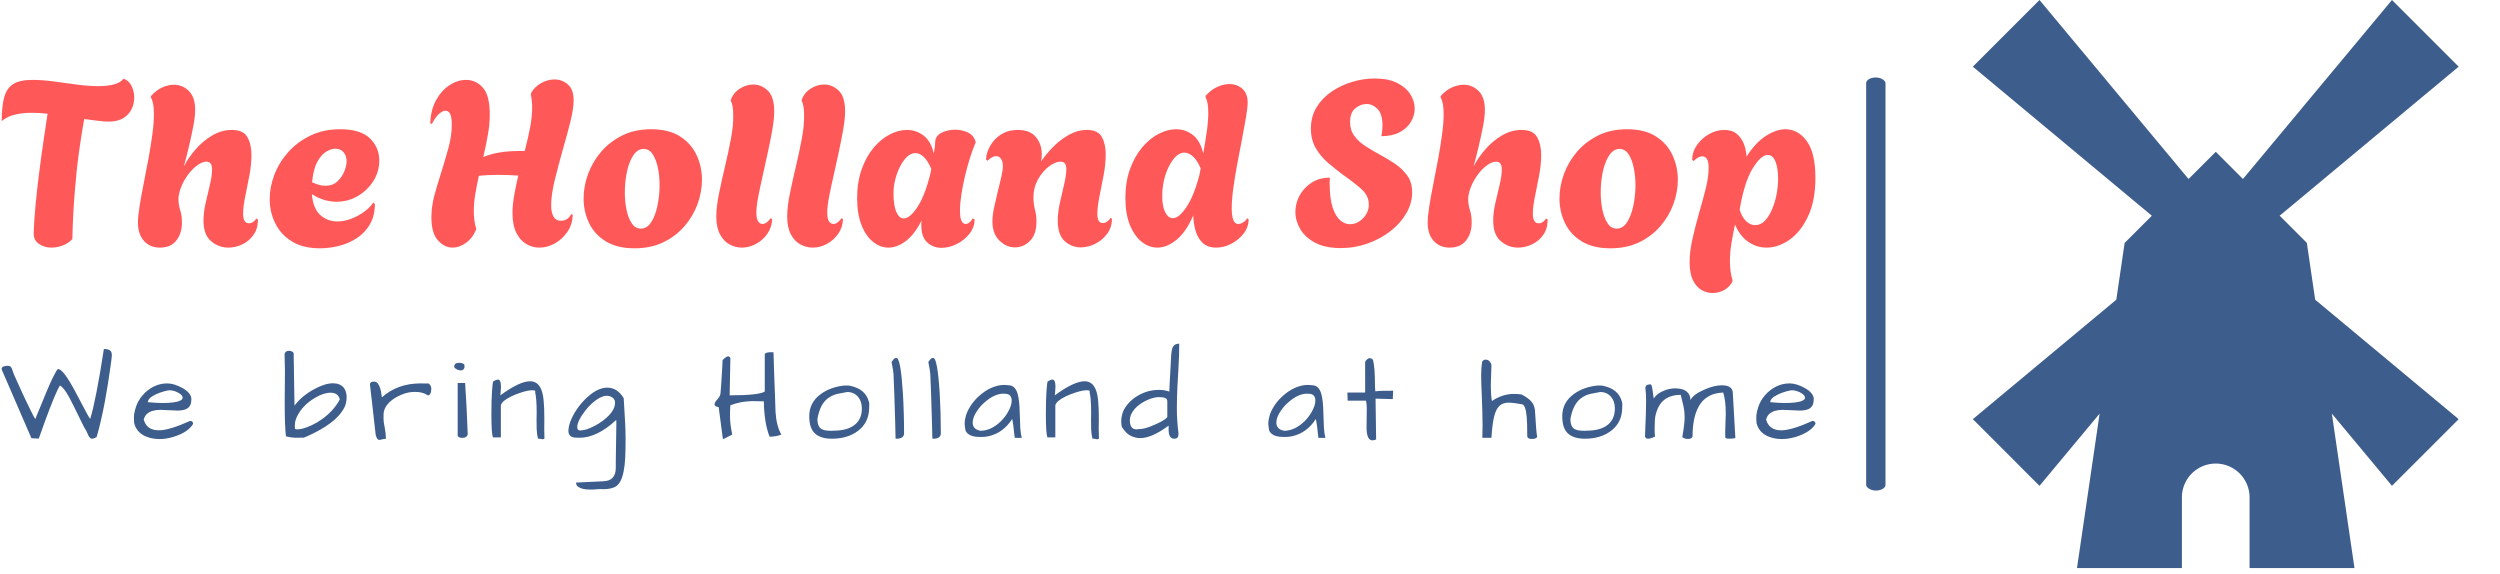 <?xml version="1.0" encoding="UTF-8"?> <svg xmlns="http://www.w3.org/2000/svg" xmlns:xlink="http://www.w3.org/1999/xlink" xmlns:svgjs="http://svgjs.dev/svgjs" version="1.1" width="2000" height="459" viewBox="0 0 2000 459"><g transform="matrix(1,0,0,1,-1.212,-2.283)"><svg xmlns="http://www.w3.org/2000/svg" xmlns:xlink="http://www.w3.org/1999/xlink" viewBox="0 0 396 91" data-background-color="#ffffff" preserveAspectRatio="xMidYMid meet" height="459" width="2000"><g id="tight-bounds" transform="matrix(1,0,0,1,0.24,0.453)"><svg viewBox="0 0 395.52 90.095" height="90.095" width="395.52"><g><svg viewBox="0 0 543.76 123.862" height="90.095" width="395.52"><g><rect width="4.218" height="90.073" x="406.563" y="16.894" fill="#3d5e8c" opacity="1" stroke-width="0" stroke="transparent" fill-opacity="1" class="rect-yte-0" data-fill-palette-color="secondary" rx="1%" id="yte-0" data-palette-color="#3d5e8c"></rect></g><g transform="matrix(1,0,0,1,0,17.118)"><svg viewBox="0 0 395.52 89.625" height="89.625" width="395.52"><g id="textblocktransform"><svg viewBox="0 0 395.52 89.625" height="89.625" width="395.52" id="textblock"><g><svg viewBox="0 0 395.52 46.775" height="46.775" width="395.52"><g transform="matrix(1,0,0,1,0,0)"><svg width="395.52" viewBox="1.9 -36.3 391.46 46.3" height="46.775" data-palette-color="#ff5858"><path d="M12.65 0.2L12.65 0.2Q11.1 0.2 9.93-0.6 8.75-1.4 8.8-3L8.8-3Q8.9-5.8 9.22-9.2 9.55-12.6 10-16.13 10.45-19.65 10.93-22.9 11.4-26.15 11.8-28.7L11.8-28.7Q10.9-28.8 10.05-28.85 9.2-28.9 8.5-28.9L8.5-28.9Q6.4-28.9 4.73-28.5 3.05-28.1 1.9-27.1L1.9-27.1Q1.9-30.25 2.43-32.23 2.95-34.2 4.38-35.1 5.8-36 8.55-36L8.55-36Q10.55-36 13.03-35.68 15.5-35.35 18.05-35 20.6-34.65 22.8-34.65L22.8-34.65Q24.6-34.65 26.03-35 27.45-35.35 28.2-36.25L28.2-36.25Q29.3-35.9 29.9-34.73 30.5-33.55 30.5-32.15L30.5-32.15Q30.5-30.9 29.95-29.73 29.4-28.55 28.2-27.78 27-27 24.95-27L24.95-27Q24-27 22.63-27.18 21.25-27.35 19.7-27.55L19.7-27.55Q19.15-24.55 18.57-20.38 18-16.2 17.63-11.4 17.25-6.6 17.15-1.65L17.15-1.65Q16.25-0.7 15.03-0.25 13.8 0.2 12.65 0.2ZM36.05 0.2L36.05 0.2Q33.9 0.2 32.6-1.25 31.3-2.7 31.3-5.2L31.3-5.2Q31.3-6.55 31.65-8.72 32-10.9 32.52-13.53 33.05-16.15 33.55-18.88 34.05-21.6 34.4-24.15 34.75-26.7 34.75-28.65L34.75-28.65Q34.75-31.1 34.1-32.2L34.1-32.2 34.1-32.5Q35.2-33.75 36.5-34.35 37.8-34.95 39.05-34.95L39.05-34.95Q40.95-34.95 42.3-33.6 43.65-32.25 43.65-29.55L43.65-29.55Q43.65-28.1 43.25-26 42.85-23.9 42.3-21.6 41.75-19.3 41.2-17.3L41.2-17.3Q42.15-19.15 43.72-20.98 45.3-22.8 47.32-24 49.35-25.2 51.55-25.2L51.55-25.2Q54.05-25.2 54.92-23.65 55.8-22.1 55.8-19.8L55.8-19.8Q55.8-17.7 55.35-15.33 54.9-12.95 54.45-10.78 54-8.6 54-7.15L54-7.15Q54-5.05 55.25-5.05L55.25-5.05Q55.8-5.05 56.22-5.38 56.65-5.7 56.85-6.1L56.85-6.1 57.2-5.85Q57.2-3.9 56.25-2.55 55.3-1.2 53.82-0.5 52.35 0.2 50.8 0.2L50.8 0.2Q48.75 0.2 47.1-1.18 45.45-2.55 45.45-5.65L45.45-5.65Q45.45-7.4 45.92-9.45 46.4-11.5 46.85-13.43 47.3-15.35 47.3-16.65L47.3-16.65Q47.3-18.35 46.1-18.35L46.1-18.35Q45-18.35 43.7-17.25 42.4-16.15 41.42-14.5 40.45-12.85 40.15-11.25L40.15-11.25Q40.05-10.85 40.05-10.3L40.05-10.3Q40.05-9.05 40.42-7.9 40.8-6.75 40.8-5.2L40.8-5.2Q40.8-2.9 39.6-1.35 38.4 0.2 36.05 0.2ZM70.59 0.35L70.59 0.35Q66.94 0.35 64.55-1.13 62.14-2.6 60.95-5.03 59.74-7.45 59.74-10.25L59.74-10.25Q59.74-12.9 60.77-15.58 61.8-18.25 63.77-20.45 65.75-22.65 68.57-24 71.39-25.35 74.94-25.35L74.94-25.35Q79.34-25.35 81.37-23.38 83.39-21.4 83.39-18.6L83.39-18.6Q83.39-16.2 82.12-14.18 80.84-12.15 78.75-10.93 76.64-9.7 74.14-9.7L74.14-9.7Q72.84-9.7 71.5-10.1 70.14-10.5 68.84-11.35L68.84-11.35Q69.09-8.25 70.64-6.85 72.19-5.45 74.34-5.45L74.34-5.45Q75.84-5.45 77.34-6.03 78.84-6.6 80.12-7.53 81.39-8.45 82.09-9.5L82.09-9.5 82.44-9.25Q82.44-6.65 81.37-4.83 80.3-3 78.55-1.85 76.8-0.7 74.72-0.18 72.64 0.35 70.59 0.35ZM71.75-13.15L71.75-13.15Q73.34-13.15 74.34-14.08 75.34-15 75.84-16.25 76.34-17.5 76.34-18.45L76.34-18.45Q76.34-19.6 75.69-20.38 75.05-21.15 73.89-21.15L73.89-21.15Q73-21.15 71.92-20.5 70.84-19.85 70-18.28 69.14-16.7 68.89-13.9L68.89-13.9Q70.5-13.15 71.75-13.15ZM99.24 0.2L99.24 0.2Q97.44 0.2 96.04-1.38 94.64-2.95 94.64-6.3L94.64-6.3Q94.64-8.65 95.27-11 95.89-13.35 96.54-15.3L96.54-15.3Q97.54-18.5 98.29-21.2 99.04-23.9 99.04-26.35L99.04-26.35Q99.04-28.05 98.67-28.7 98.29-29.35 97.69-29.35L97.69-29.35Q97.04-29.35 96.27-28.65 95.49-27.95 94.74-26.5L94.74-26.5 94.39-26.6Q94.49-29.5 95.64-31.6 96.79-33.7 98.54-34.85 100.29-36 102.14-36L102.14-36Q104.24-36 105.74-34.33 107.24-32.65 107.24-28.55L107.24-28.55Q107.24-26.4 106.81-24.05 106.39-21.7 105.84-19.35L105.84-19.35Q107.54-20.05 109.44-20.35 111.34-20.65 113.49-20.65L113.49-20.65 114.79-20.65Q115.44-23.15 115.92-25.58 116.39-28 116.39-30.1L116.39-30.1Q116.39-30.85 116.31-31.5 116.24-32.15 116.14-32.75L116.14-32.75 116.14-33.15Q116.89-34.5 118.31-35.3 119.74-36.1 121.19-36.1L121.19-36.1Q122.84-36.1 124.09-35.02 125.34-33.95 125.34-31.6L125.34-31.6Q125.34-29.85 124.67-27.1 123.99-24.35 123.14-21.45L123.14-21.45Q122.14-17.9 121.31-14.58 120.49-11.25 120.49-8.95L120.49-8.95Q120.49-7.4 120.99-6.5 121.49-5.6 122.59-5.6L122.59-5.6Q124.09-5.6 124.84-7.05L124.84-7.05 125.14-6.9Q125.09-4.8 123.99-3.2 122.89-1.6 121.27-0.7 119.64 0.2 117.94 0.2L117.94 0.2Q116.44 0.2 115.12-0.58 113.79-1.35 112.97-3 112.14-4.65 112.14-7.3L112.14-7.3Q112.14-9.05 112.52-11.13 112.89-13.2 113.39-15.35L113.39-15.35Q111.09-15.5 108.89-15.5L108.89-15.5Q107.79-15.5 106.79-15.45 105.79-15.4 104.89-15.3L104.89-15.3Q104.44-13.3 104.12-11.38 103.79-9.45 103.79-7.65L103.79-7.65Q103.79-6.65 103.92-5.68 104.04-4.7 104.34-3.8L104.34-3.8Q103.54-1.85 102.11-0.83 100.69 0.2 99.24 0.2ZM138.49 0.35L138.49 0.35Q134.74 0.35 132.29-1.15 129.84-2.65 128.66-5.13 127.49-7.6 127.49-10.4L127.49-10.4Q127.49-13.05 128.46-15.7 129.44-18.35 131.31-20.53 133.19-22.7 135.89-24.03 138.59-25.35 142.09-25.35L142.09-25.35Q145.84-25.35 148.26-23.83 150.69-22.3 151.86-19.8 153.04-17.3 153.04-14.45L153.04-14.45Q153.04-11.85 152.09-9.22 151.14-6.6 149.26-4.42 147.39-2.25 144.69-0.95 141.99 0.35 138.49 0.35ZM139.84-3.9L139.84-3.9Q141.19-3.9 142.09-5.3 142.99-6.7 143.44-8.88 143.89-11.05 143.89-13.3L143.89-13.3Q143.89-15.3 143.51-17.07 143.14-18.85 142.39-19.98 141.64-21.1 140.44-21.1L140.44-21.1Q139.14-21.1 138.21-19.7 137.29-18.3 136.84-16.15 136.39-14 136.39-11.7L136.39-11.7Q136.39-9.7 136.76-7.93 137.14-6.15 137.89-5.03 138.64-3.9 139.84-3.9ZM161.63 0.2L161.63 0.2Q160.28 0.2 159.01-0.48 157.74-1.15 156.94-2.65 156.13-4.15 156.13-6.5L156.13-6.5Q156.13-8.6 156.71-11.43 157.28-14.25 158.01-17.3 158.74-20.35 159.28-23.25 159.84-26.15 159.78-28.4L159.78-28.4Q159.78-30.55 159.28-31.45L159.28-31.45 159.24-31.6Q159.78-33.2 161.19-34.1 162.59-35 164.13-35L164.13-35Q165.88-35 167.26-33.68 168.63-32.35 168.63-29.25L168.63-29.25Q168.63-27.6 168.24-25.33 167.84-23.05 167.28-20.48 166.74-17.9 166.16-15.4 165.59-12.9 165.19-10.8 164.78-8.7 164.78-7.35L164.78-7.35Q164.78-5.95 165.19-5.43 165.59-4.9 166.09-4.9L166.09-4.9Q166.63-4.9 167.13-5.33 167.63-5.75 167.78-6.1L167.78-6.1 168.19-6Q168.13-4.2 167.16-2.8 166.19-1.4 164.71-0.6 163.24 0.2 161.63 0.2ZM176.93 0.2L176.93 0.2Q175.58 0.2 174.31-0.48 173.03-1.15 172.23-2.65 171.43-4.15 171.43-6.5L171.43-6.5Q171.43-8.6 172.01-11.43 172.58-14.25 173.31-17.3 174.03-20.35 174.58-23.25 175.13-26.15 175.08-28.4L175.08-28.4Q175.08-30.55 174.58-31.45L174.58-31.45 174.53-31.6Q175.08-33.2 176.48-34.1 177.88-35 179.43-35L179.43-35Q181.18-35 182.56-33.68 183.93-32.35 183.93-29.25L183.93-29.25Q183.93-27.6 183.53-25.33 183.13-23.05 182.58-20.48 182.03-17.9 181.46-15.4 180.88-12.9 180.48-10.8 180.08-8.7 180.08-7.35L180.08-7.35Q180.08-5.95 180.48-5.43 180.88-4.9 181.38-4.9L181.38-4.9Q181.93-4.9 182.43-5.33 182.93-5.75 183.08-6.1L183.08-6.1 183.48-6Q183.43-4.2 182.46-2.8 181.48-1.4 180.01-0.6 178.53 0.2 176.93 0.2ZM204.73 0.25L204.73 0.25Q202.98 0.25 201.68-0.9 200.38-2.05 200.38-4.65L200.38-4.65Q200.38-4.9 200.38-5.15 200.38-5.4 200.43-5.65L200.43-5.65Q198.93-2.65 197.06-1.23 195.18 0.2 193.28 0.2L193.28 0.2Q191.53 0.2 189.98-1.03 188.43-2.25 187.48-4.65 186.53-7.05 186.53-10.45L186.53-10.45Q186.53-13.95 187.51-16.7 188.48-19.45 190.08-21.35 191.68-23.25 193.58-24.23 195.48-25.2 197.28-25.2L197.28-25.2Q199.28-25.2 200.88-23.98 202.48-22.75 203.08-20.1L203.08-20.1Q203.23-20.95 203.31-21.65 203.38-22.35 203.38-22.6L203.38-22.6Q203.43-23.95 204.76-24.6 206.08-25.25 207.68-25.25L207.68-25.25Q209.08-25.25 210.33-24.7 211.58-24.15 212.03-22.85L212.03-22.85 212.13-22.55Q211.53-21.2 210.93-19.3 210.33-17.4 209.83-15.33 209.33-13.25 209.03-11.28 208.73-9.3 208.73-7.8L208.73-7.8Q208.73-6.15 209.08-5.53 209.43-4.9 209.93-4.9L209.93-4.9Q210.78-4.9 211.48-6.1L211.48-6.1 211.88-5.9Q211.88-4.2 210.78-2.8 209.68-1.4 208.03-0.58 206.38 0.25 204.73 0.25ZM196.58-6.1L196.58-6.1Q197.88-6.1 199.46-8.43 201.03-10.75 202.18-15.1L202.18-15.1Q202.28-15.55 202.38-15.98 202.48-16.4 202.53-16.8L202.53-16.8Q201.73-18.65 200.86-19.43 199.98-20.2 199.13-20.2L199.13-20.2Q197.88-20.2 196.81-18.88 195.73-17.55 195.06-15.55 194.38-13.55 194.38-11.55L194.38-11.55Q194.38-8.8 195.01-7.45 195.63-6.1 196.58-6.1ZM220.58 0.15L220.58 0.15Q218.73 0.15 217.23-1.33 215.73-2.8 215.73-5.45L215.73-5.45Q215.73-6.75 216.08-8.4 216.43-10.05 216.85-11.75 217.28-13.45 217.63-14.95 217.98-16.45 217.98-17.4L217.98-17.4Q217.98-18.4 217.58-18.98 217.18-19.55 216.53-19.55L216.53-19.55Q215.68-19.55 214.68-18.55L214.68-18.55 214.38-18.75Q214.33-19.55 214.73-20.65 215.13-21.75 215.95-22.78 216.78-23.8 218.08-24.5 219.38-25.2 221.18-25.2L221.18-25.2Q223.83-25.2 225.1-23.68 226.38-22.15 226.38-19.95L226.38-19.95Q226.38-19.15 226.23-18.4L226.23-18.4Q227.28-19.95 228.83-21.53 230.38-23.1 232.25-24.15 234.13-25.2 236.13-25.2L236.13-25.2Q238.48-25.2 239.33-23.7 240.18-22.2 240.18-19.95L240.18-19.95Q240.18-17.85 239.73-15.45 239.28-13.05 238.83-10.83 238.38-8.6 238.38-7.1L238.38-7.1Q238.38-5.1 239.53-5.1L239.53-5.1Q240.13-5.1 240.58-5.48 241.03-5.85 241.18-6.2L241.18-6.2 241.53-6.05Q241.53-4.2 240.5-2.8 239.48-1.4 237.93-0.63 236.38 0.15 234.78 0.15L234.78 0.15Q232.83 0.15 231.33-1.2 229.83-2.55 229.83-5.6L229.83-5.6Q229.83-7.4 230.3-9.5 230.78-11.6 231.23-13.55 231.68-15.5 231.68-16.75L231.68-16.75Q231.68-17.5 231.4-17.93 231.13-18.35 230.43-18.35L230.43-18.35Q229.28-18.35 227.9-17.3 226.53-16.25 225.55-14.5 224.58-12.75 224.58-10.65L224.58-10.65Q224.58-9.3 224.9-8.05 225.23-6.8 225.23-5.35L225.23-5.35Q225.23-2.65 223.83-1.25 222.43 0.15 220.58 0.15ZM251.33 0.2L251.33 0.2Q249.53 0.2 247.95-1.05 246.38-2.3 245.4-4.7 244.43-7.1 244.43-10.5L244.43-10.5Q244.43-14 245.43-16.75 246.43-19.5 248.05-21.43 249.68-23.35 251.6-24.35 253.53-25.35 255.38-25.35L255.38-25.35Q257.43-25.35 259.03-24.08 260.63-22.8 261.23-20.1L261.23-20.1Q261.68-22.6 262-24.88 262.32-27.15 262.32-28.9L262.32-28.9Q262.32-31.2 261.73-32.25L261.73-32.25 261.73-32.55Q262.88-33.85 264.25-34.48 265.63-35.1 266.88-35.1L266.88-35.1Q268.53-35.1 269.68-34.08 270.82-33.05 270.82-31.15L270.82-31.15Q270.82-30.1 270.48-28.05 270.13-26 269.63-23.38 269.13-20.75 268.6-17.98 268.07-15.2 267.73-12.68 267.38-10.15 267.38-8.3L267.38-8.3Q267.38-6.75 267.7-5.83 268.03-4.9 268.78-4.9L268.78-4.9Q269.32-4.9 269.9-5.28 270.48-5.65 270.68-6.15L270.68-6.15 271.03-5.9Q271.03-4.25 269.98-2.88 268.93-1.5 267.32-0.65 265.73 0.2 264.03 0.2L264.03 0.2Q262.18 0.2 261.1-0.83 260.03-1.85 259.57-3.45 259.13-5.05 259.07-6.75L259.07-6.75Q257.53-3.15 255.45-1.48 253.38 0.2 251.33 0.2ZM254.68-6.15L254.68-6.15Q255.98-6.15 257.57-8.5 259.18-10.85 260.38-15.35L260.38-15.35 260.68-16.9Q259.88-18.75 258.95-19.53 258.03-20.3 257.18-20.3L257.18-20.3Q255.93-20.3 254.83-18.93 253.73-17.55 253.05-15.43 252.38-13.3 252.38-10.95L252.38-10.95Q252.38-8.7 253.03-7.43 253.68-6.15 254.68-6.15ZM290.92 0.3L290.92 0.3Q287.57 0.3 285.4-0.85 283.22-2 282.17-3.8 281.12-5.6 281.12-7.5L281.12-7.5Q281.12-9.35 282.02-11.03 282.92-12.7 284.6-13.8 286.27-14.9 288.57-14.9L288.57-14.9Q288.52-14.45 288.52-14.08 288.52-13.7 288.52-13.7L288.52-13.7Q288.52-10.35 289.17-8.43 289.82-6.5 290.82-5.68 291.82-4.85 292.87-4.85L292.87-4.85Q294.47-4.85 295.72-6.13 296.97-7.4 296.97-9.1L296.97-9.1Q296.97-11 295.35-12.45 293.72-13.9 291.22-15.65L291.22-15.65Q289.82-16.7 288.25-18.03 286.67-19.35 285.57-21.18 284.47-23 284.47-25.5L284.47-25.5Q284.47-28.1 285.7-30.1 286.92-32.1 288.95-33.48 290.97-34.85 293.4-35.58 295.82-36.3 298.22-36.3L298.22-36.3Q301.17-36.3 303.07-35.35 304.97-34.4 305.92-32.9 306.87-31.4 306.87-29.8L306.87-29.8Q306.87-28.3 306.05-26.93 305.22-25.55 303.62-24.7 302.02-23.85 299.67-23.85L299.67-23.85Q299.82-24.55 299.87-25.13 299.92-25.7 299.92-26.15L299.92-26.15Q299.92-28.65 298.85-29.73 297.77-30.8 296.47-30.8L296.47-30.8Q295.22-30.8 294.07-29.88 292.92-28.95 292.92-26.9L292.92-26.9Q292.92-25.15 293.85-23.9 294.77-22.65 296.25-21.7 297.72-20.75 299.37-19.85L299.37-19.85Q301.07-18.95 302.65-17.88 304.22-16.8 305.27-15.35 306.32-13.9 306.32-11.7L306.32-11.7Q306.32-9.4 305.07-7.23 303.82-5.05 301.67-3.38 299.52-1.7 296.75-0.7 293.97 0.3 290.92 0.3ZM314.42 0.2L314.42 0.2Q312.27 0.2 310.97-1.25 309.67-2.7 309.67-5.2L309.67-5.2Q309.67-6.55 310.02-8.72 310.37-10.9 310.89-13.53 311.42-16.15 311.92-18.88 312.42-21.6 312.77-24.15 313.12-26.7 313.12-28.65L313.12-28.65Q313.12-31.1 312.47-32.2L312.47-32.2 312.47-32.5Q313.57-33.75 314.87-34.35 316.17-34.95 317.42-34.95L317.42-34.95Q319.32-34.95 320.67-33.6 322.02-32.25 322.02-29.55L322.02-29.55Q322.02-28.1 321.62-26 321.22-23.9 320.67-21.6 320.12-19.3 319.57-17.3L319.57-17.3Q320.52-19.15 322.09-20.98 323.67-22.8 325.69-24 327.72-25.2 329.92-25.2L329.92-25.2Q332.42-25.2 333.29-23.65 334.17-22.1 334.17-19.8L334.17-19.8Q334.17-17.7 333.72-15.33 333.27-12.95 332.82-10.78 332.37-8.6 332.37-7.15L332.37-7.15Q332.37-5.05 333.62-5.05L333.62-5.05Q334.17-5.05 334.59-5.38 335.02-5.7 335.22-6.1L335.22-6.1 335.57-5.85Q335.57-3.9 334.62-2.55 333.67-1.2 332.19-0.5 330.72 0.2 329.17 0.2L329.17 0.2Q327.12 0.2 325.47-1.18 323.82-2.55 323.82-5.65L323.82-5.65Q323.82-7.4 324.29-9.45 324.77-11.5 325.22-13.43 325.67-15.35 325.67-16.65L325.67-16.65Q325.67-18.35 324.47-18.35L324.47-18.35Q323.37-18.35 322.07-17.25 320.77-16.15 319.79-14.5 318.82-12.85 318.52-11.25L318.52-11.25Q318.42-10.85 318.42-10.3L318.42-10.3Q318.42-9.05 318.79-7.9 319.17-6.75 319.17-5.2L319.17-5.2Q319.17-2.9 317.97-1.35 316.77 0.2 314.42 0.2ZM349.12 0.35L349.12 0.35Q345.37 0.35 342.92-1.15 340.47-2.65 339.29-5.13 338.12-7.6 338.12-10.4L338.12-10.4Q338.12-13.05 339.09-15.7 340.07-18.35 341.94-20.53 343.82-22.7 346.52-24.03 349.22-25.35 352.72-25.35L352.72-25.35Q356.47-25.35 358.89-23.83 361.32-22.3 362.49-19.8 363.67-17.3 363.67-14.45L363.67-14.45Q363.67-11.85 362.72-9.22 361.77-6.6 359.89-4.42 358.02-2.25 355.32-0.95 352.62 0.35 349.12 0.35ZM350.47-3.9L350.47-3.9Q351.82-3.9 352.72-5.3 353.62-6.7 354.07-8.88 354.52-11.05 354.52-13.3L354.52-13.3Q354.52-15.3 354.14-17.07 353.77-18.85 353.02-19.98 352.27-21.1 351.07-21.1L351.07-21.1Q349.77-21.1 348.84-19.7 347.92-18.3 347.47-16.15 347.02-14 347.02-11.7L347.02-11.7Q347.02-9.7 347.39-7.93 347.77-6.15 348.52-5.03 349.27-3.9 350.47-3.9ZM371.16 10L371.16 10Q369.91 10 368.79 9.35 367.66 8.7 366.94 7.25 366.21 5.8 366.21 3.35L366.21 3.35Q366.21 1 366.84-1.75 367.46-4.5 368.26-7.28 369.06-10.05 369.69-12.55 370.31-15.05 370.31-17L370.31-17Q370.31-18.45 369.91-18.98 369.51-19.5 368.96-19.5L368.96-19.5Q368.46-19.5 367.96-19.2 367.46-18.9 367.11-18.5L367.11-18.5 366.76-18.7Q366.76-20.45 367.79-21.93 368.81-23.4 370.41-24.3 372.01-25.2 373.71-25.2L373.71-25.2Q375.36-25.2 376.36-24.38 377.36-23.55 377.89-22.25 378.41-20.95 378.51-19.45L378.51-19.45Q380.41-22.45 382.66-23.9 384.91-25.35 386.91-25.35L386.91-25.35Q389.61-25.35 391.49-22.8 393.36-20.25 393.36-14.9L393.36-14.9Q393.36-9.9 391.76-6.53 390.16-3.15 387.74-1.48 385.31 0.2 382.81 0.2L382.81 0.2Q380.66 0.2 378.84-1.07 377.01-2.35 376.01-4.8L376.01-4.8Q375.56-2.75 375.24-0.75 374.91 1.25 374.91 3.15L374.91 3.15Q374.91 4.2 375.04 5.2 375.16 6.2 375.46 7.2L375.46 7.2 375.46 7.5Q374.81 8.75 373.64 9.38 372.46 10 371.16 10ZM380.36-4.65L380.36-4.65Q381.56-4.65 382.46-5.6 383.36-6.55 384.01-8.08 384.66-9.6 384.99-11.35 385.31-13.1 385.31-14.75L385.31-14.75Q385.31-16.85 384.76-18.32 384.21-19.8 383.06-19.8L383.06-19.8Q381.61-19.8 379.81-16.88 378.01-13.95 377.01-8L377.01-8Q377.46-6.45 378.36-5.55 379.26-4.65 380.36-4.65Z" opacity="1" transform="matrix(1,0,0,1,0,0)" fill="#ff5858" class="wordmark-text-0" data-fill-palette-color="primary" id="text-0"></path></svg></g></svg></g><g transform="matrix(1,0,0,1,0,57.818)"><svg viewBox="0 0 395.52 31.807" height="31.807" width="395.52"><g transform="matrix(1,0,0,1,0,0)"><svg width="395.52" viewBox="0.68 -39.21 749.25 60.25" height="31.807" data-palette-color="#3d5e8c"><path d="M37.26-8.11L37.26-8.11Q39.7-16.02 42.92-37.01L42.92-37.01Q46-37.01 46.14-35.11L46.14-35.11Q46.19-34.52 46.22-34.28 46.24-34.03 46.04-32.59 45.85-31.15 45.48-28.56 45.12-25.98 44.58-22.56 44.04-19.14 43.36-15.43L43.36-15.43Q41.7-6.69 39.94-0.68L39.94-0.68Q38.18 0.54 37.21-0.29L37.21-0.29Q36.77-0.73 36.43-1.49 36.08-2.25 35.64-3.22L35.64-3.22Q35.01-4.05 33.3-7.62 31.59-11.18 30.54-13.28 29.49-15.38 28.52-17.19L28.52-17.19Q26.27-21.24 24.76-21.92L24.76-21.92Q23-19.19 18.51-6.93L18.51-6.93Q17.72-4.79 17.09-2.95 16.46-1.12 16.02 0L16.02 0 12.99-0.15 0.78-28.37Q0.68-28.61 0.68-28.86 0.68-29.1 0.85-29.35 1.03-29.59 1.46-29.79L1.46-29.79Q2.29-30.08 3.13-30.08 3.96-30.08 4.32-29.76 4.69-29.44 4.91-28.96 5.13-28.47 5.27-27.88 5.42-27.29 5.83-26.37 6.25-25.44 7.06-23.63 7.86-21.83 8.79-19.82 9.72-17.82 10.64-15.84 11.57-13.87 12.4-12.21L12.4-12.21Q14.16-8.54 14.6-8.11L14.6-8.11Q20.26-22.07 21.58-24.68 22.9-27.29 23.24-27.88L23.24-27.88Q23.78-28.71 24.07-28.71L24.07-28.71Q26.17-28.71 31.15-19.34L31.15-19.34Q32.52-16.85 33.69-14.55L33.69-14.55Q36.57-8.98 37.26-8.11ZM65.63-3.42L65.63-3.42Q69.93-3.42 78.57-7.32L78.57-7.32Q79.11-7.32 79.45-6.96 79.8-6.59 79.8-6.1L79.8-6.1Q77.84-2.78 72.32-0.93 66.81 0.93 62.02-0.29L62.02-0.29Q56.6-1.71 55.43-6.4L55.43-6.4Q55.33-7.32 55.33-8.89 55.33-10.45 56.14-13.01 56.94-15.58 58.9-17.87 60.85-20.17 63.49-21.48 66.12-22.8 69.1-22.8L69.1-22.8Q71.93-22.8 75.45-20.85L75.45-20.85Q77.11-19.92 78.09-18.75 79.06-17.58 79.06-16.36L79.06-16.36Q79.06-16.02 79.01-15.67L79.01-15.67Q78.92-12.7 76.13-11.91L76.13-11.91Q74.91-11.57 73.3-11.57L73.3-11.57 66.27-11.87Q62.75-11.87 60.9-10.35L60.9-10.35Q59.82-9.52 59.38-7.86L59.38-7.86Q60.61-3.42 65.63-3.42ZM74.35-18.51Q73.25-19.29 72.08-19.63 70.91-19.97 70.13-19.97 69.35-19.97 67.59-19.46 65.83-18.95 64.46-18.31L64.46-18.31Q61.09-16.75 61.09-15.04L61.09-15.04Q65-14.7 66.95-14.7L66.95-14.7Q72.37-14.7 74.28-15.63L74.28-15.63Q75.45-16.11 75.45-16.85L75.45-16.85Q75.45-17.72 74.35-18.51ZM117.61-15.09L117.71-28.32 117.56-34.62Q117.56-35.4 118.1-35.84 118.63-36.28 119.41-36.28 120.2-36.28 120.83-35.86 121.47-35.45 121.32-34.72L121.32-34.72 121.66-13.62Q124.74-17.72 129.96-20.51L129.96-20.51Q134.31-22.85 137.58-22.85L137.58-22.85Q140.46-22.85 142.02-21L142.02-21Q143.19-19.53 143.19-17.11 143.19-14.7 142.29-12.92 141.39-11.13 139.92-9.5 138.46-7.86 136.55-6.45 134.65-5.03 132.7-3.91L132.7-3.91Q128.98-1.76 125.37-0.34L125.37-0.34Q125.08-0.44 124.39-0.39 123.71-0.34 122.73-0.34L122.73-0.34Q120.1-0.34 118.1-0.98L118.1-0.98Q117.61-5.62 117.61-15.09L117.61-15.09ZM121.81-4.35L121.81-4.35Q121.81-3.81 122.81-3.81 123.81-3.81 125.27-4.2 126.74-4.59 128.81-5.54 130.89-6.49 132.99-8.01L132.99-8.01Q137.87-11.47 140.36-16.16L140.36-16.16Q139.73-18.95 136.55-18.95L136.55-18.95Q133.67-18.95 130.06-16.8L130.06-16.8Q124.93-13.72 122.73-9.18L122.73-9.18Q121.81-7.37 121.81-5.52L121.81-5.52Q121.81-5.03 121.81-4.74 121.81-4.44 121.81-4.35ZM176.8-17.82L176.8-17.82Q174.75-19.29 171.52-19.29L171.52-19.29Q168.5-19.29 165.91-18.16L165.91-18.16Q161.03-16.11 159.22-12.89L159.22-12.89Q158.44-11.43 158.44-9.77L158.44-9.77Q158.44-9.47 158.44-8.13 158.44-6.79 158.93-4.52 159.41-2.25 159.41 0.1L159.41 0.1Q158.39 0.15 157.75 0.34 157.12 0.54 156.68 0.54 156.24 0.54 155.92 0.15 155.61-0.24 155.22-1.37L155.22-1.37Q155.17-1.66 155.02-3.03 154.87-4.39 154.65-6.35 154.43-8.3 154.17-10.62 153.9-12.94 153.65-15.19L153.65-15.19Q153.12-20.07 152.82-22.36L152.82-22.36Q152.82-23.54 154.53-23.54L154.53-23.54Q155.56-23.54 156.14-22.68 156.73-21.83 157.07-20.73 157.41-19.63 157.53-18.55 157.66-17.48 157.75-17.04L157.75-17.04Q164.2-22.8 173.77-22.8L173.77-22.8Q174.84-22.8 176.02-22.75L176.02-22.75Q176.31-22.8 176.75-22.8 177.19-22.8 177.63-22.22L177.63-22.22Q178.16-21.53 178.16-20.56L178.16-20.56Q178.16-18.12 176.8-17.82ZM189.06-22.95L192.14-22.95Q192.77-13.82 193.21-1.81L193.21-1.81Q192.92-0.29 190.87-0.29L190.87-0.29Q190.33-0.29 189.77-0.51 189.21-0.73 189.06-1.12L189.06-1.12 189.06-22.95ZM187.6-29.59L187.6-29.59Q187.6-31.3 189.6-31.3L189.6-31.3Q190.92-31.3 191.75-30.71L191.75-30.71Q191.9-30.18 191.9-29.66 191.9-29.15 191.5-28.66L191.5-28.66Q191.11-28.17 190.33-28.17 189.55-28.17 188.77-28.54 187.99-28.91 187.6-29.59ZM221.64-7.71L221.69-10.69Q221.69-16.5 221.06-19.24L221.06-19.24Q221.45-19.97 219.88-19.97L219.88-19.97Q218.22-19.97 215.59-19.14 212.95-18.31 211.29-17.48L211.29-17.48Q207.33-15.58 206.9-13.77L206.9-13.77 206.9-0.49 203.62-0.49Q202.99-2.15 202.99-9.81L202.99-9.81Q202.99-16.65 203.26-19.87 203.53-23.1 203.67-23.54L203.67-23.54Q204.94-24.37 205.72-24.37L205.72-24.37Q206.94-24.37 206.94-21.48L206.94-21.48Q206.94-20.36 206.82-19.31 206.7-18.26 206.7-17.87L206.7-17.87Q214.61-23.68 218.96-23.68L218.96-23.68Q223.89-23.68 224.57-15.72L224.57-15.72Q224.86-12.94 224.86-8.01L224.86-8.01 224.82-4.15Q224.82-2 224.91 0L224.91 0Q224.42 0.29 224.13 0.29L224.13 0.29Q223.99 0.24 223.5 0.15 223.01 0.05 222.23 0L222.23 0Q221.74-1.95 221.69-3.98 221.64-6.01 221.64-7.71L221.64-7.71ZM249.09 20.9L249.09 20.9 248.41 20.85Q246.94 20.85 245.28 21.04L245.28 21.04 243.43 21.04Q240.5 21.04 238.84 19.92L238.84 19.92Q237.96 19.34 237.96 18.16L237.96 18.16 249.19 17.63Q254.37 17.48 254.37 12.06L254.37 12.06Q254.37 11.87 254.37 11.4 254.37 10.94 254.37 9.38L254.37 9.38 254.61-6.35Q254.61-7.18 254.56-7.71L254.56-7.71Q246.65-0.34 239.33-0.34L239.33-0.34Q238.69-0.34 238.06-0.39L238.06-0.39Q234.79-0.39 234.79-3.27L234.79-3.27Q234.88-5.52 236.1-8.23 237.32-10.94 239.25-13.45 241.18-15.97 243.62-17.97L243.62-17.97Q247.38-21.04 250.9-21.04L250.9-21.04Q255-21.04 257.64-16.7L257.64-16.7Q258.42-5.08 258.42-0.2 258.42 4.69 258.27 7.81 258.13 10.94 257.61 13.53 257.1 16.11 256.27 17.63 255.44 19.14 254.32 19.82L254.32 19.82Q252.46 20.9 249.09 20.9ZM252.02-17.48L252.02-17.48Q251.44-17.68 250.39-17.68 249.34-17.68 247.68-16.8 246.02-15.92 244.5-14.53 242.99-13.13 241.67-11.43L241.67-11.43Q238.45-7.23 238.45-4.74L238.45-4.74Q238.45-3.96 238.89-3.56L238.89-3.56Q239.23-3.37 239.74-3.37 240.25-3.37 241.23-3.54 242.21-3.71 243.89-4.42 245.58-5.13 247.38-6.25 249.19-7.37 250.66-8.74L250.66-8.74Q254.07-11.87 254.07-14.84L254.07-14.84Q254.07-16.65 252.02-17.48ZM301.7-13.77L301.7-13.77Q301.55-12.11 301.55-9.06 301.55-6.01 302.48-1.66L302.48-1.66 298.62 0.29 296.87-12.99Q295.16-13.23 295.16-14.16L295.16-14.16Q295.16-14.84 295.96-15.77 296.77-16.7 297.16-17.31 297.55-17.92 297.62-18.68 297.7-19.43 297.84-21.39 297.99-23.34 298.11-25.54 298.23-27.73 298.36-29.69 298.48-31.64 298.48-32.42L298.48-32.42Q299.55-33.5 300.04-33.74L300.04-33.74Q301.26-34.38 301.7-33.25L301.7-33.25 301.41-17.87Q313.47-17.87 315.91-19.43L315.91-19.43 315.91-34.86Q316.2-35.69 318.64-35.69L318.64-35.69Q319.18-35.69 319.52-35.64L319.52-35.64Q319.52-34.72 319.6-32.84 319.67-30.96 319.74-28.56 319.82-26.17 319.91-23.51 320.01-20.85 320.11-18.46L320.11-18.46Q320.25-13.48 320.35-11.13L320.35-11.13Q320.69-5.27 322.75-1.66L322.75-1.66Q320.55-0.78 317.91-0.78L317.91-0.78Q315.67-6.35 315.52-15.38L315.52-15.38Q312.3-15.48 311.12-15.48 309.95-15.48 308.49-15.33L308.49-15.33Q305.46-15.14 301.7-13.77ZM334.28-9.28L334.28-9.28Q334.28-15.04 339.26-18.55L339.26-18.55Q343.21-21.34 348.78-21.92L348.78-21.92Q349.07-21.92 350.15-21.92 351.22-21.92 353.03-21.29L353.03-21.29Q357.03-19.92 358.5-16.46L358.5-16.46Q359.08-15.09 359.08-14.14 359.08-13.18 359.03-12.79L359.03-12.79Q359.03-6.69 354.4-3.17L354.4-3.17Q350.1 0.05 343.65 0.05L343.65 0.05Q339.01 0.05 336.65-2.1 334.28-4.25 334.28-9.28ZM337.65-8.11L337.65-8.11Q337.65-5.08 339.26-4L339.26-4Q340.48-3.22 343.36-3.22 346.24-3.22 348.44-3.66 350.64-4.1 352.34-5.18L352.34-5.18Q356.01-7.52 356.01-12.45L356.01-12.45Q356.01-15.38 354.44-17.24L354.44-17.24Q352.74-19.24 349.95-19.24L349.95-19.24Q348.05-18.9 346.12-18.51 344.19-18.12 342.48-16.99L342.48-16.99Q338.77-14.6 337.65-8.11ZM369.4-18.95Q369.3-21.58 369.2-23.66 369.1-25.73 369.08-26.73 369.05-27.73 368.27-31.64L368.27-31.64Q368.71-32.23 369.13-32.76 369.54-33.3 370.32-33.3L370.32-33.3Q372.03-33.3 372.96-18.9L372.96-18.9Q373.45-10.55 373.45-2.2L373.45-2.2Q373.45 0.05 370.32 0.05L370.32 0.05 369.93 0Q369.93-2.54 369.79-6.49 369.64-10.45 369.57-13.38 369.49-16.31 369.4-18.95ZM384.59-18.95Q384.49-21.58 384.4-23.66 384.3-25.73 384.27-26.73 384.25-27.73 383.47-31.64L383.47-31.64Q383.91-32.23 384.32-32.76 384.74-33.3 385.52-33.3L385.52-33.3Q387.23-33.3 388.16-18.9L388.16-18.9Q388.64-10.55 388.64-2.2L388.64-2.2Q388.64 0.05 385.52 0.05L385.52 0.05 385.13 0Q385.13-2.54 384.98-6.49 384.84-10.45 384.76-13.38 384.69-16.31 384.59-18.95ZM418.1-8.11L418.1-8.11Q414.44-2.34 408.33-0.98L408.33-0.98Q406.92-0.68 405.77-0.68 404.62-0.68 403.86-0.71 403.11-0.73 402.18-0.93 401.25-1.12 400.47-1.56L400.47-1.56Q398.66-2.59 398.66-4.44L398.66-4.44Q398.47-5.32 398.47-6.42 398.47-7.52 398.96-9.33 399.44-11.13 400.74-13.23 402.03-15.33 403.89-17.09L403.89-17.09Q407.75-20.8 412.24-21.88L412.24-21.88Q413.56-22.17 414.65-22.17 415.75-22.17 416.63-22.02L416.63-22.02Q419.46-22.02 420.44-18.16L420.44-18.16Q421.08-15.72 421.2-11.35 421.32-6.98 421.44-4.61 421.56-2.25 422.05-0.29L422.05-0.29 419.17-0.29Q418.98-1.61 418.88-2.64 418.78-3.66 418.68-4.54L418.68-4.54Q418.44-6.59 418.1-8.11ZM417.9-15.67L417.9-15.67Q417.9-18.51 415.12-18.51L415.12-18.51Q414.78-18.55 414.44-18.55L414.44-18.55Q410.87-18.55 406.92-15.14L406.92-15.14Q405.06-13.57 403.74-11.62L403.74-11.62Q401.79-8.84 401.79-6.64L401.79-6.64Q401.79-3.76 405.11-3.22L405.11-3.22Q409.5-3.32 413.51-7.23L413.51-7.23Q415.22-8.94 416.34-10.94L416.34-10.94Q417.9-13.62 417.9-15.67ZM450.68-7.71L450.72-10.69Q450.72-16.5 450.09-19.24L450.09-19.24Q450.48-19.97 448.92-19.97L448.92-19.97Q447.26-19.97 444.62-19.14 441.98-18.31 440.32-17.48L440.32-17.48Q436.37-15.58 435.93-13.77L435.93-13.77 435.93-0.49 432.66-0.49Q432.02-2.15 432.02-9.81L432.02-9.81Q432.02-16.65 432.29-19.87 432.56-23.1 432.71-23.54L432.71-23.54Q433.98-24.37 434.76-24.37L434.76-24.37Q435.98-24.37 435.98-21.48L435.98-21.48Q435.98-20.36 435.86-19.31 435.73-18.26 435.73-17.87L435.73-17.87Q443.64-23.68 447.99-23.68L447.99-23.68Q452.92-23.68 453.61-15.72L453.61-15.72Q453.9-12.94 453.9-8.01L453.9-8.01 453.85-4.15Q453.85-2 453.95 0L453.95 0Q453.46 0.29 453.17 0.29L453.17 0.29Q453.02 0.24 452.53 0.15 452.04 0.05 451.26 0L451.26 0Q450.77-1.95 450.72-3.98 450.68-6.01 450.68-7.71L450.68-7.71ZM487.11-39.21Q487.11-34.52 486.84-30.05 486.57-25.59 486.35-21.31 486.13-17.04 486.13-12.23 486.13-7.42 486.82-2.05L486.82-2.05Q486.82-0.93 486.4-0.44 485.99 0.05 485.01 0.05L485.01 0.05Q482.72 0.05 482.72-3.76L482.72-3.76 482.72-5.37Q475.78-0.2 471-0.2L471-0.2Q469.09-0.2 467.12-1.12 465.14-2.05 463.38-4.88L463.38-4.88Q463.14-6.05 463.14-7.28 463.14-8.5 463.6-10.23 464.06-11.96 465.5-13.82 466.94-15.67 469-17.09L469-17.09Q473.49-20.12 478.71-20.12L478.71-20.12Q480.96-20.12 483.01-19.43L483.01-19.43Q483.01-20.31 483.13-22.51 483.25-24.71 483.4-27.15L483.4-27.15Q483.69-33.5 483.79-34.64 483.89-35.79 484.06-36.6 484.23-37.4 484.57-37.99L484.57-37.99Q485.3-39.21 487.11-39.21L487.11-39.21ZM466.7-7.67L466.7-7.67Q466.7-3.81 469.48-3.81L469.48-3.81Q469.92-3.81 470.46-3.91L470.46-3.91Q472.46-3.91 475.39-5.08L475.39-5.08Q480.96-7.28 482.18-8.89L482.18-8.89 482.18-15.38Q482.18-17.09 479.4-17.09L479.4-17.09Q479.05-17.14 478.49-17.14 477.93-17.14 476.76-16.89 475.59-16.65 474.12-16.02 472.66-15.38 471.24-14.45L471.24-14.45Q468.26-12.45 467.14-9.77L467.14-9.77Q466.7-8.74 466.7-7.67ZM543.53-8.11L543.53-8.11Q539.87-2.34 533.76-0.98L533.76-0.98Q532.35-0.68 531.2-0.68 530.05-0.68 529.29-0.71 528.54-0.73 527.61-0.93 526.68-1.12 525.9-1.56L525.9-1.56Q524.09-2.59 524.09-4.44L524.09-4.44Q523.9-5.32 523.9-6.42 523.9-7.52 524.39-9.33 524.87-11.13 526.17-13.23 527.46-15.33 529.32-17.09L529.32-17.09Q533.18-20.8 537.67-21.88L537.67-21.88Q538.99-22.17 540.08-22.17 541.18-22.17 542.06-22.02L542.06-22.02Q544.89-22.02 545.87-18.16L545.87-18.16Q546.51-15.72 546.63-11.35 546.75-6.98 546.87-4.61 546.99-2.25 547.48-0.29L547.48-0.29 544.6-0.29Q544.41-1.61 544.31-2.64 544.21-3.66 544.11-4.54L544.11-4.54Q543.87-6.59 543.53-8.11ZM543.33-15.67L543.33-15.67Q543.33-18.51 540.55-18.51L540.55-18.51Q540.21-18.55 539.87-18.55L539.87-18.55Q536.3-18.55 532.35-15.14L532.35-15.14Q530.49-13.57 529.17-11.62L529.17-11.62Q527.22-8.84 527.22-6.64L527.22-6.64Q527.22-3.76 530.54-3.22L530.54-3.22Q534.93-3.32 538.94-7.23L538.94-7.23Q540.65-8.94 541.77-10.94L541.77-10.94Q543.33-13.62 543.33-15.67ZM564.48-4.69L564.48-4.69 564.58-12.5Q564.58-14.36 564.24-15.67L564.24-15.67 556.67-15.67 556.57-19.04 563.9-19.04 563.9-31.64Q564.04-32.08 564.48-32.52L564.48-32.52Q565.17-33.2 565.63-33.2 566.1-33.2 566.44-33.11 566.78-33.01 567.17-32.42L567.17-32.42Q567.95-29.2 567.95-22.71L567.95-22.71Q567.95-21.09 568.1-19.53L568.1-19.53Q569.66-19.73 571.22-19.73L571.22-19.73Q571.22-19.73 573.76-19.73L573.76-19.73Q574.69-19.73 575.47-19.82L575.47-19.82 575.32-16.31 568.2-16.5 568.44 0.34Q567.56 0.73 566.93 0.73L566.93 0.73Q564.48 0.73 564.48-4.69ZM634.96-0.68L634.96-0.68Q634.52 0.15 632.69 0.15 630.86 0.15 630.86-1.17L630.86-1.17Q630.86-6.93 630.62-9.08L630.62-9.08Q630.18-13.82 628.76-14.16L628.76-14.16Q625.25-14.84 623.02-14.84 620.8-14.84 619.36-13.5 617.92-12.16 617.17-9.06 616.41-5.96 616.07-0.34L616.07-0.34 612.31-0.34Q612.4-3.13 612.4-5.52 612.4-7.91 612.31-11.21 612.21-14.5 612.06-18.41L612.06-18.41Q611.82-22.9 611.82-26 611.82-29.1 612.21-31.69L612.21-31.69Q612.7-32.62 613.63-32.62L613.63-32.62Q614.75-32.62 615.38-31.81 616.02-31.01 616.07-30.37L616.07-30.37 615.82-22.31Q615.82-17.77 616.26-15.53L616.26-15.53Q620.66-18.46 625.34-18.46L625.34-18.46Q626.86-18.46 628.57-18.21L628.57-18.21Q632.23-16.31 633.35-14.16L633.35-14.16Q633.89-13.04 634.04-11.77 634.18-10.5 634.23-8.89L634.23-8.89Q634.52-3.32 634.96-0.68ZM645.32-9.28L645.32-9.28Q645.32-15.04 650.31-18.55L650.31-18.55Q654.26-21.34 659.83-21.92L659.83-21.92Q660.12-21.92 661.19-21.92 662.27-21.92 664.07-21.29L664.07-21.29Q668.08-19.92 669.54-16.46L669.54-16.46Q670.13-15.09 670.13-14.14 670.13-13.18 670.08-12.79L670.08-12.79Q670.08-6.69 665.44-3.17L665.44-3.17Q661.14 0.05 654.7 0.05L654.7 0.05Q650.06 0.05 647.69-2.1 645.32-4.25 645.32-9.28ZM648.69-8.11L648.69-8.11Q648.69-5.08 650.31-4L650.31-4Q651.53-3.22 654.41-3.22 657.29-3.22 659.48-3.66 661.68-4.1 663.39-5.18L663.39-5.18Q667.05-7.52 667.05-12.45L667.05-12.45Q667.05-15.38 665.49-17.24L665.49-17.24Q663.78-19.24 661-19.24L661-19.24Q659.09-18.9 657.17-18.51 655.24-18.12 653.53-16.99L653.53-16.99Q649.82-14.6 648.69-8.11ZM683.62-0.78L683.62-0.78Q681.61 0.05 680.95 0.05 680.3 0.05 680.05-0.1 679.81-0.24 679.51-0.78L679.51-0.78Q679.51-2.39 679.64-4.83 679.76-7.28 679.86-10.06 679.95-12.84 679.95-15.67 679.95-18.51 679.66-20.85L679.66-20.85Q679.66-22.41 681.76-22.41L681.76-22.41Q682.25-22.41 682.52-20.65 682.79-18.9 682.91-17.92 683.03-16.94 683.13-16.5L683.13-16.5Q684.4-18.8 688.16-20.12L688.16-20.12Q690.16-20.75 691.92-20.75 693.67-20.75 695.02-20.34 696.36-19.92 697.31-18.82 698.26-17.72 698.26-15.92L698.26-15.92Q699.53-18.31 703.98-20.21L703.98-20.21Q708.03-22.02 711.25-22.02L711.25-22.02Q715.89-22.02 715.79-18.51L715.79-18.51 716.82-0.34Q716.82-0.1 715.4 0L715.4 0Q712.67 0.2 712.67-0.49L712.67-0.49Q712.62-1.46 712.62-2.44L712.62-2.44 712.86-10.3Q712.86-15.82 711.79-19.04L711.79-19.04Q708.57-18.8 706.83-17.99 705.1-17.19 703.78-15.99 702.46-14.79 701.44-12.79L701.44-12.79Q699.14-8.3 699.14-0.88L699.14-0.88Q698.85 0.15 697.24 0.15L697.24 0.15Q696.16 0.15 695.48-0.22 694.8-0.59 694.94-0.88L694.94-0.88Q695.87-6.05 695.87-8.94L695.87-8.94Q695.87-11.23 695.41-13.31 694.94-15.38 694.26-18.07L694.26-18.07Q687.23-18.07 684.79-12.45L684.79-12.45Q683.71-9.96 683.59-7.79 683.47-5.62 683.47-4.08 683.47-2.54 683.62-0.78ZM735.77-3.42L735.77-3.42Q740.07-3.42 748.71-7.32L748.71-7.32Q749.25-7.32 749.59-6.96 749.93-6.59 749.93-6.1L749.93-6.1Q747.98-2.78 742.46-0.93 736.95 0.93 732.16-0.29L732.16-0.29Q726.74-1.71 725.57-6.4L725.57-6.4Q725.47-7.32 725.47-8.89 725.47-10.45 726.28-13.01 727.08-15.58 729.04-17.87 730.99-20.17 733.63-21.48 736.26-22.8 739.24-22.8L739.24-22.8Q742.07-22.8 745.59-20.85L745.59-20.85Q747.25-19.92 748.23-18.75 749.2-17.58 749.2-16.36L749.2-16.36Q749.2-16.02 749.15-15.67L749.15-15.67Q749.06-12.7 746.27-11.91L746.27-11.91Q745.05-11.57 743.44-11.57L743.44-11.57 736.41-11.87Q732.89-11.87 731.04-10.35L731.04-10.35Q729.96-9.52 729.52-7.86L729.52-7.86Q730.74-3.42 735.77-3.42ZM744.49-18.51Q743.39-19.29 742.22-19.63 741.05-19.97 740.27-19.97 739.48-19.97 737.73-19.46 735.97-18.95 734.6-18.31L734.6-18.31Q731.23-16.75 731.23-15.04L731.23-15.04Q735.14-14.7 737.09-14.7L737.09-14.7Q742.51-14.7 744.42-15.63L744.42-15.63Q745.59-16.11 745.59-16.85L745.59-16.85Q745.59-17.72 744.49-18.51Z" opacity="1" transform="matrix(1,0,0,1,0,0)" fill="#3d5e8c" class="slogan-text-1" data-fill-palette-color="secondary" id="text-1"></path></svg></g></svg></g></svg></g></svg></g><g transform="matrix(1,0,0,1,421.823,0)"><svg viewBox="0 0 121.937 123.862" height="123.862" width="121.937"><g><svg xmlns="http://www.w3.org/2000/svg" xmlns:xlink="http://www.w3.org/1999/xlink" version="1.0" x="8" y="0" viewBox="0 0 85.528 100" xml:space="preserve" id="icon-0" width="105.937" height="123.862" class="icon-icon-0" data-fill-palette-color="accent"><path d="M58.803 42.763L54.015 37.975 85.528 11.737 79.659 5.868 73.789 0 47.552 31.512 42.764 26.724 37.976 31.512 11.738 0 5.869 5.869 0 11.738 31.512 37.976 26.724 42.764 25.26 52.758 0 73.789 5.869 79.658 11.738 85.527 22.322 72.815 18.34 100H36.809V87.562A5.954 5.954 0 0 1 48.717 87.562V100H67.187L63.205 72.815 73.789 85.527 79.658 79.658 85.527 73.789 60.267 52.757z" fill="#3d5e8c" data-fill-palette-color="accent"></path></svg></g></svg></g></svg></g><defs></defs></svg><rect width="395.52" height="90.095" fill="none" stroke="none" visibility="hidden"></rect></g></svg></g></svg> 